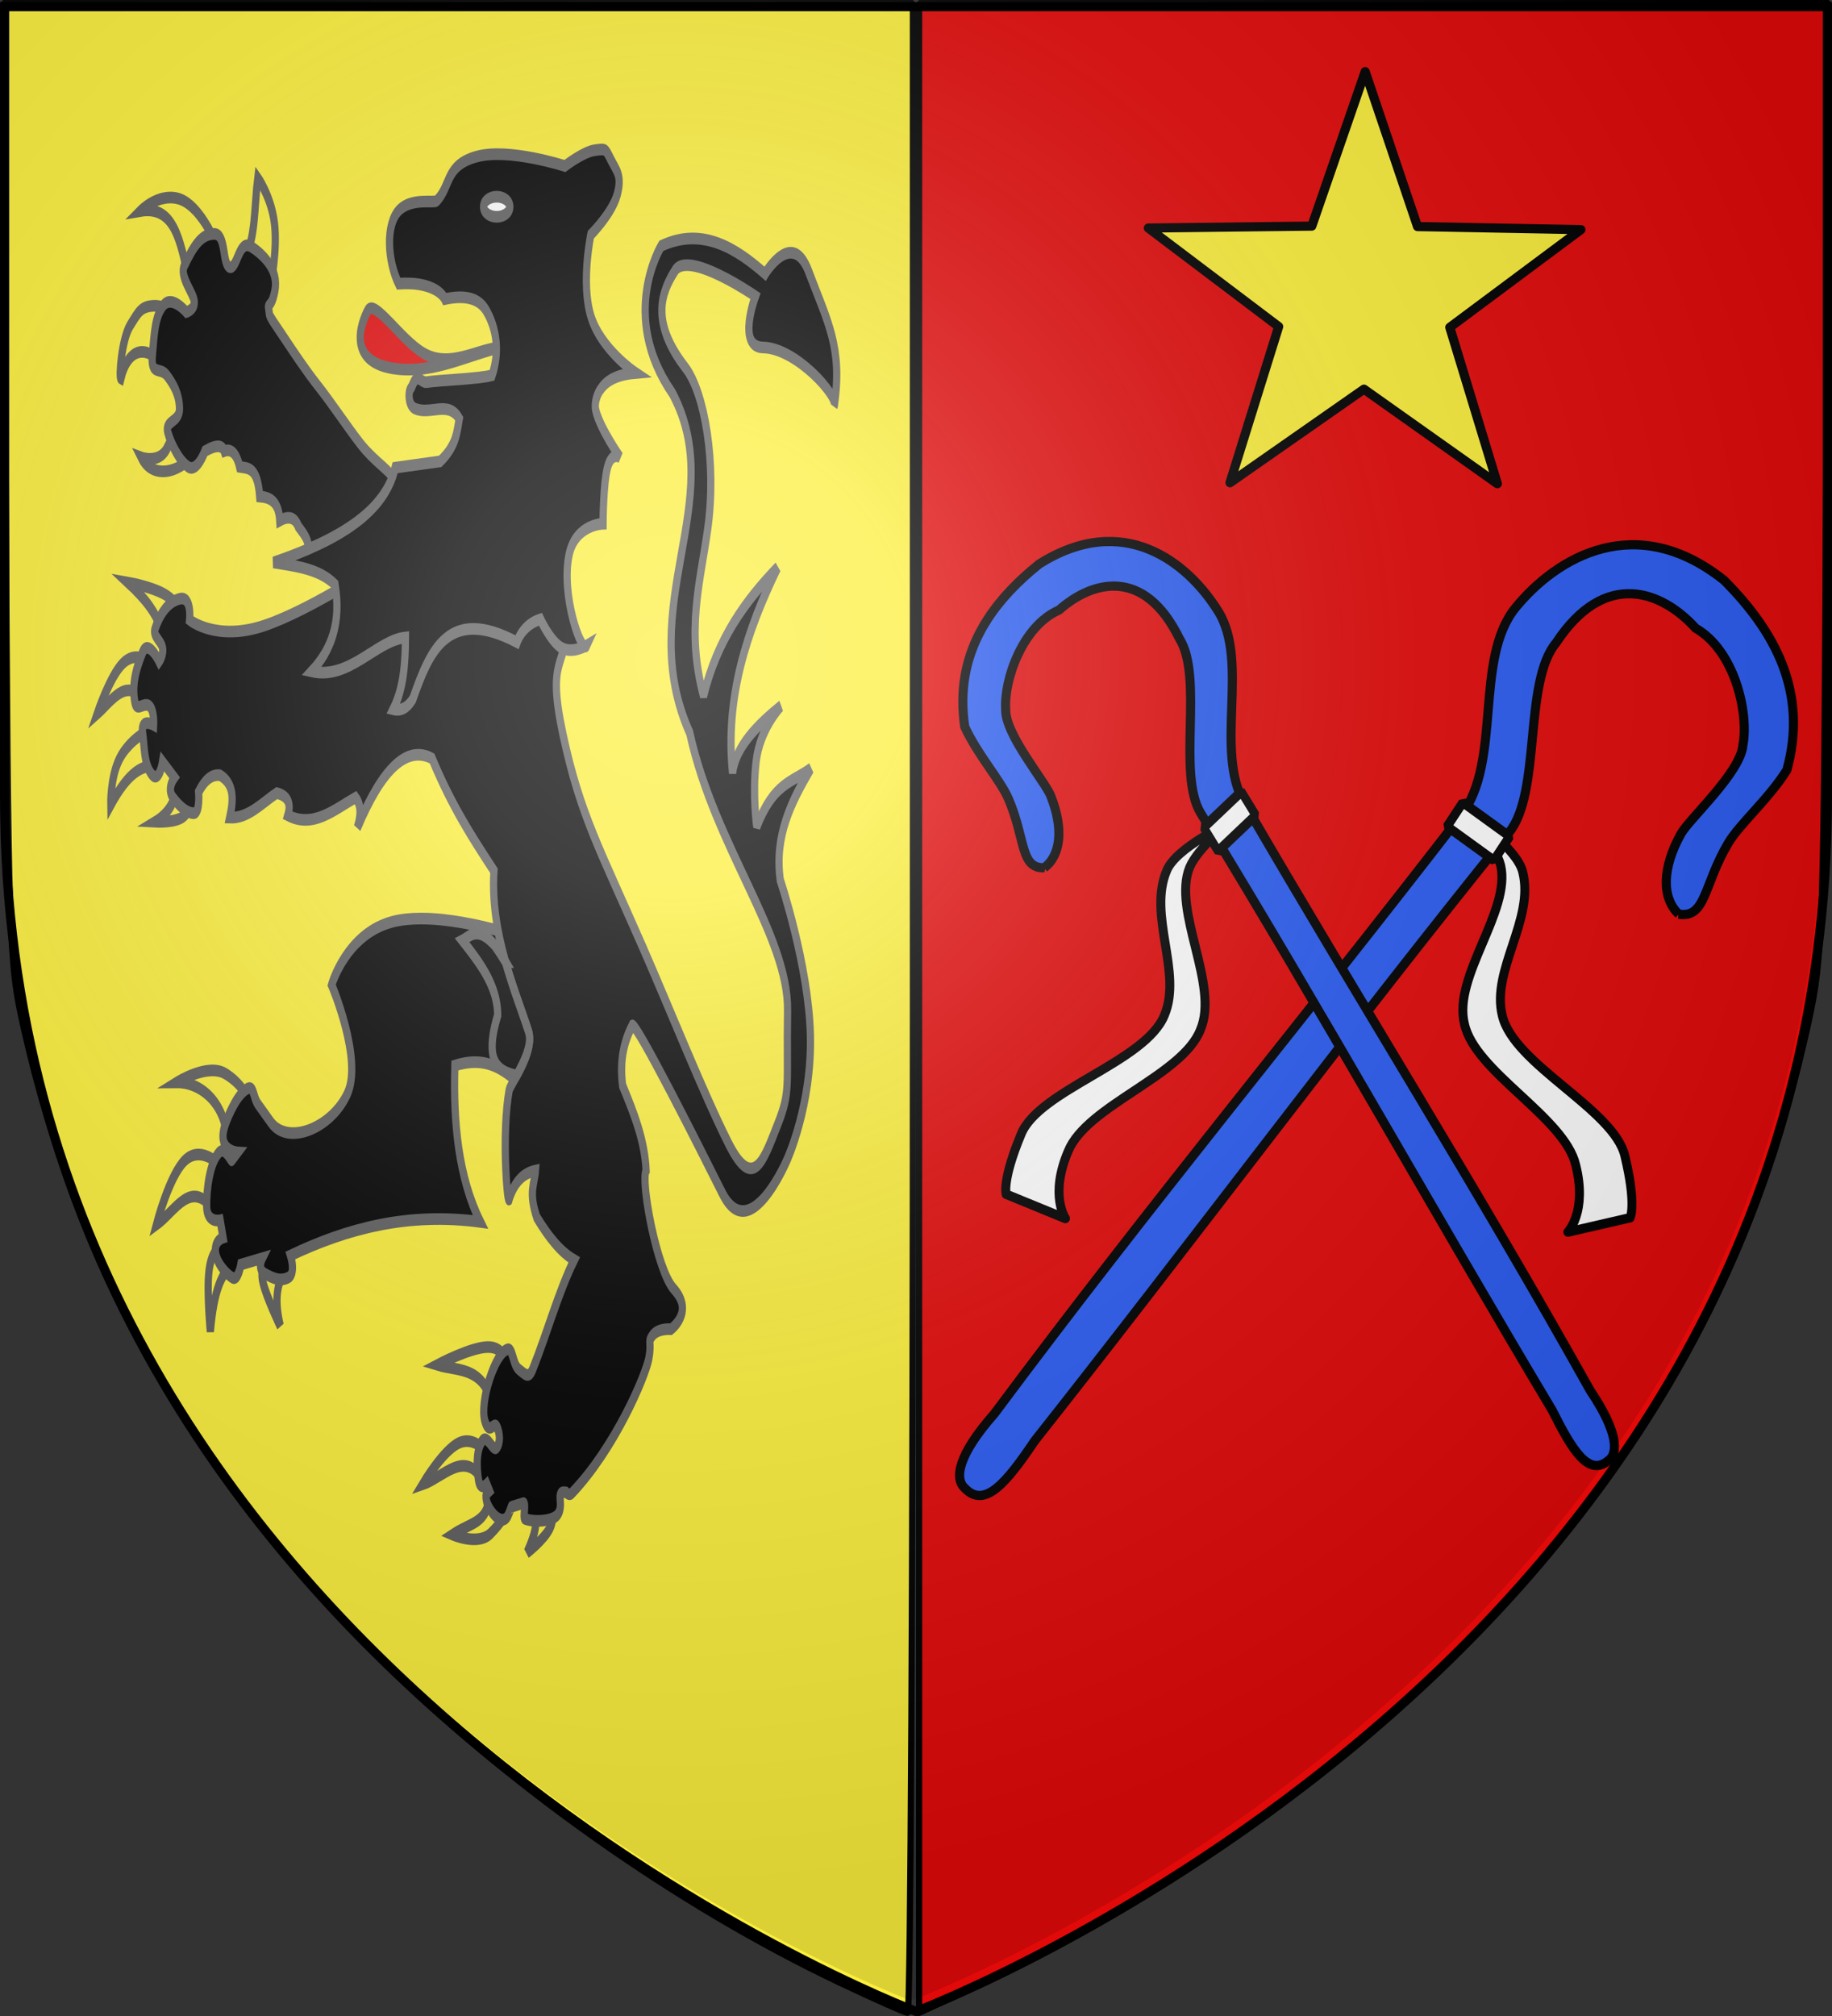 <svg xmlns="http://www.w3.org/2000/svg" xmlns:xlink="http://www.w3.org/1999/xlink" height="660" width="600" version="1.0"><rect width="100%" height="100%" fill="#333333" stroke="none"/><defs><radialGradient xlink:href="#a" id="b" gradientUnits="userSpaceOnUse" gradientTransform="matrix(1.353 0 0 1.349 -79.193 -89.24)" cx="221.445" cy="226.331" fx="221.445" fy="226.331" r="300"/><linearGradient id="a"><stop style="stop-color:white;stop-opacity:.314" offset="0"/><stop offset=".19" style="stop-color:white;stop-opacity:.251"/><stop style="stop-color:#6b6b6b;stop-opacity:.125" offset=".6"/><stop style="stop-color:black;stop-opacity:.125" offset="1"/></linearGradient></defs><g style="display:inline"><path style="fill:none;stroke:#000;stroke-width:1px;stroke-linecap:butt;stroke-linejoin:miter;stroke-opacity:1" d="M300.801 660V2.278"/><path style="fill:#fcef3c;fill-opacity:1;fill-rule:nonzero;stroke:#000;stroke-width:2.027;stroke-linecap:round;stroke-miterlimit:0;stroke-opacity:1;stroke-dasharray:none;stroke-dashoffset:0" d="M275.124 649.135c-53.372-25.296-109.738-65.151-152.202-107.622-60.837-60.846-97.326-125.83-115.191-205.146-4.845-21.508-5.035-27.31-5.862-178.791L1.013 1.013h297.974V330.08c0 180.986-.767 328.994-1.705 328.908-.937-.087-10.909-4.52-22.158-9.852h0z"/><path style="fill:#e20909;fill-opacity:1;fill-rule:nonzero;stroke:#000;stroke-width:2.035;stroke-linecap:round;stroke-miterlimit:0;stroke-opacity:1;stroke-dasharray:none;stroke-dashoffset:0" d="M301.017 330V1.017h297.966l-.868 155.458c-.832 149.09-1.07 156.391-5.823 178.236-16.04 73.715-49.193 136.189-102.143 192.472-45.577 48.447-108.824 94.476-166.907 121.47l-22.225 10.33V330z"/></g><g style="stroke:#5f5e5e;stroke-opacity:1;stroke-width:4.145;stroke-miterlimit:4;stroke-dasharray:none"><path style="fill:#fcef3c;fill-opacity:1;fill-rule:evenodd;stroke:#5f5e5e;stroke-width:4.145;stroke-linecap:butt;stroke-linejoin:miter;stroke-miterlimit:4;stroke-opacity:1;stroke-dasharray:none;display:inline" d="M63.415 130.965c-10.009 7.545-24.988 8.849-30.912 1.406 0 0 10.062 2.355 14.613-3.092 6.175-7.391 6.4-10.884 7.306-9.273l8.993 10.96zM44.305 99.21c-8.763-6.845-19.332-6.062-23.605 5.059-1.132-.425.478-13.93 5.34-18.828 4.998-5.038 6.322-6.815 13.77-7.026 7.446-.21 16.86 4.215 16.86 4.215L44.305 99.21zM59.48 68.298c-4.595-12.573-7.769-25.738-27.54-23.605 0 0 9.869-6.229 21.358-4.496 14.197 2.14 24.64 19.381 23.886 19.67L59.48 68.299zM92.078 60.71c5.989-5.72 5.351-18.067 7.307-27.82 0 0 7.658 6.674 9.555 16.018 1.896 9.344-1.968 21.358-1.968 21.358L92.078 60.71z" transform="matrix(.57 0 0 .92 27.771 27.97)"/><path style="fill:#000;fill-opacity:1;fill-rule:evenodd;stroke:#5f5e5e;stroke-width:4.145;stroke-linecap:butt;stroke-linejoin:miter;stroke-miterlimit:4;stroke-opacity:1;stroke-dasharray:none;display:inline" d="m136.76 171.713-9.835-4.848c3.567-3.799-.505-6.834-4.216-9.905-2.202-3.65-6.235-3.686-10.678-2.108-.64-6.972-5.698-8.264-11.522-8.571-1.298-10.633-6.61-10.024-11.522-10.538-1.979-5.43-5.563-6.455-8.852-5.62-1.083-1.963-4.041-2.52-11.1 0 0 0-4.496 7.727-9.555 5.62-5.058-2.108-9.976-8.15-11.802-12.365-1.827-4.215 6.885-3.372 6.744-8.43-.14-5.059-3.513-8.712-7.306-11.803-3.794-3.092-9.274.28-8.29-7.026.983-7.306 1.44-13.98 6.322-17.844 4.883-3.864 13.208 2.388 13.208 2.388s5.445-.983 4.444-4.18c-1.001-3.197-8.448-8.606-5.568-12.4 5.761-7.587 10.117-11.17 17.142-11.24 7.026-.07 4.426 10.889 8.852 11.802 4.426.913 5.234-10.046 12.225-7.306 6.99 2.74 16.1 8.217 13.77 15.737-1.981 6.388-4.326 4.169-3.556 6.447 1.076 3.184-1.918.37 9.457 10.835 4.833 4.447 11.5 10.771 19.128 16.76 7.629 5.989 16.383 14.194 23.916 20.225 7.533 6.03 14.686 8.482 19.676 12.517 4.99 4.034 8.096 6.561 8.096 6.561l-49.178 25.292z" transform="matrix(.57 0 0 .92 27.771 27.97)"/><path style="fill:#fcef3c;fill-opacity:1;fill-rule:evenodd;stroke:#5f5e5e;stroke-width:4.145;stroke-linecap:butt;stroke-linejoin:miter;stroke-miterlimit:4;stroke-opacity:1;stroke-dasharray:none;display:inline" d="M81.689 378.002c1.088-14.822-14.085-23.326-28.813-23.249 0 0 17.586-6.805 27.62-3.18 10.035 3.627 13.712 9.34 13.712 9.34l-12.52 17.09zM74.138 400.258c-13.07-11.426-21.685.105-32.986 5.166 0 0 7.352-17.436 16.294-22.851 8.942-5.415 19.474 1.192 19.474 1.192l-2.782 16.493zM84.073 420.328c-5.28 2.459-9.801 7.955-11.922 23.05 0 0-2.186-14.01-.795-21.46 1.39-7.452 6.359-8.347 6.359-8.347l6.358 6.757zM114.277 422.712c-4.496 4.583-4.907 10.917-1.987 18.679 0 0-7.948-10.234-9.935-15.5-1.987-5.265 1.987-5.563 1.987-5.563l9.935 2.384z" transform="matrix(.57 0 0 .92 27.771 27.97)"/><path style="fill:#000;fill-opacity:1;fill-rule:evenodd;stroke:#5f5e5e;stroke-width:4.145;stroke-linecap:butt;stroke-linejoin:miter;stroke-miterlimit:4;stroke-opacity:1;stroke-dasharray:none;display:inline" d="M193.118 296.464c-5.848 0-11.483.341-16.462 1.158-26.556 4.356-34.833 22.47-34.833 22.47s18.115 26.553 8.982 38.778c-9.133 12.224-34.157 18.494-43.847 10.108l-7.292-6.322c-3.565-3.084-2.11-7.848-7.73-5.038-5.62 2.81-10.815 10.724-11.956 13.614-3.173 8.036 7.887 8.45 7.887 8.45l-3.38 2.785c-.32.72-3.883-5.116-7.292-2.785-5.416 3.703-7.308 13.206-7.167 19.247.14 6.042 7.73 4.914 7.73 4.914l1.69 6.166s-4.943.995-4.381 5.07c.562 4.074 6.927 8.28 9.983 9.263 3.056.984 4.632-4.757 4.632-4.757l12.237-2.253s-3.102 3.916 1.815 5.602c4.918 1.686 8.747 2.688 13.208 1.283 4.46-1.405 1.283-7.887 1.283-7.887 32.505-9.58 67.579-15.4 109.038-11.924-12.449-15.81-15.61-34.98-14.616-55.645 16.252-3.176 25.67.468 34.27 4.945 4.147-4.593 10.694-11.947 8.044-17.026-5.135-9.839-13.337-22.11-17.495-35.96-10.885-1.823-28.433-4.26-44.348-4.256z" transform="matrix(.57 0 0 .92 27.771 27.97)"/><path style="fill:#fcef3c;fill-opacity:1;fill-rule:evenodd;stroke:#5f5e5e;stroke-width:4.145;stroke-linecap:butt;stroke-linejoin:miter;stroke-miterlimit:4;stroke-opacity:1;stroke-dasharray:none;display:inline" d="M44.133 194.395c-2.452-6.44-9.972-12.1-19.275-17.487 0 0 12.866 1.391 20.467 3.974 7.6 2.583 9.935 6.359 9.935 6.359l-11.127 7.154zM33.402 218.041c-10.233-7.085-17.934 1.024-26.23 5.564 0 0 7.164-13.166 14.516-17.836 7.353-4.67 14.894-.843 14.894-.843l-3.18 13.115zM40.357 242.085c-7.213.069-14.89 1.814-25.435 13.91 0 0-.347-9.688 4.968-16.295 5.316-6.607 16.294-10.134 16.294-10.134l4.173 12.519zM51.88 251.647c-.563 3.908-4.917 7.956-11.386 10.39 0 0 11.487.422 16.157-1.87 4.67-2.29 3.577-5.96 3.577-5.96l-8.348-2.56zM256.156 506.568c3.506 2.248 5.008 5.9-1.987 15.499 0 0 9.836-4.67 13.115-8.743 3.278-4.074 0-7.551 0-7.551l-11.128.795zM232.31 501.401c-.442 10.31-10.165 9.82-21.062 14.307 0 0 14.803 3.974 21.858-.397 7.054-4.372 10.333-8.346 10.333-8.346l-11.128-5.564zM228.337 496.235c-9.748-10.989-22.514-.846-34.178 1.59 0 0 11.425-11.923 20.665-14.705 9.24-2.782 16.295 3.577 16.295 3.577l-2.782 9.538zM235.093 472.787c-3.935-17.375-19.707-15.023-32.589-17.487 0 0 19.077-6.259 29.012-6.358 9.935-.1 10.73 5.961 10.73 5.961l-7.153 17.884z" transform="matrix(.57 0 0 .92 27.771 27.97)"/><path style="fill:#000;fill-opacity:1;fill-rule:evenodd;stroke:#5f5e5e;stroke-width:4.145;stroke-linecap:butt;stroke-linejoin:miter;stroke-miterlimit:4;stroke-opacity:1;stroke-dasharray:none;display:inline" d="M345.078 100.405c11.075 8.859 18.089 34.112 12.862 57.335-4.398 19.543-12.5 35.913-2.43 59.506 7.89-20.262 24.124-33.85 42.525-45.703-17.67 22.65-30.264 46.266-25.832 73.125 1.637-9.22 13.587-16.723 27.819-23.845 0 0-12.121 7.948-14.307 19.87-2.186 11.923.397 23.051.397 23.051 9.537-15.65 20.486-15.753 30.999-20.666-11.013 11.766-21.044 23.813-17.487 39.742 0 0 16.295 30.204 17.288 55.043.994 24.839-13.313 44.312-13.313 44.312s-21.492 31.563-37.358 11.923c-12.475-15.443-49.122-60.528-51.664-59.613-4.446 5.426-7.433 11.824-5.564 21.46 6.455 9.714 12.76 19.454 13.512 30.204-3.215 3.93 6.196 35.503 15.897 42.127 12.02 8.208-1.59 14.307-1.59 14.307s-7.352-.397-10.531 2.186c-3.18 2.583-.415 2.09-2.186 8.147-1.744 5.96-19.17 31.763-44.4 48.091-1.392.901-3.142-.352-3.142-.352-6.753-.76-.8 4.4-4.874 7.904-2.978 2.562-14.168 2.714-18.935 1.501-1.063-.27.909-5.893-.72-5.582l-6.956 1.331c-.053-.009-.458 1.053-1.778 2.886-3.43 4.761-11.667-1.654-12.609-5.45-.62-2.501.34-2.085 1.819-3.033l-1.59-2.46s-3.723 2.523-4.717-1.546c-.993-4.068-1.453-9.887 1.726-13.464 3.18-3.576 6.511 3.792 8.743 1.967 2.232-1.824 1.855-4.995.185-7.298-1.67-2.302-4.236 3.094-6.864-1.91-3.555-6.768 5.883-24.705 13.038-25.764 2.953-.438 2.782 5.365 6.359 7.153 3.577 1.789 5.762 3.386 7.948 0 8.356-12.938 14.485-27.024 23.845-38.947-7.99-2.942-14.964-8.425-21.46-15.102-4.86-9.01-1.398-11.779-.795-16.692-6.364.876-11.86 3.488-15.238 10.333-1.066.355-4.21-23.764.136-38.947.642-2.242 14.814-13.8 11.128-20.864-7.637-14.632-22.084-34.62-19.871-57.229-12.936-12.26-24.193-23-35.57-39.94-14.306-4.77-28.614 3.444-42.92 24.64 2.614-5.345 1.675-8.557-.994-10.73-12.468 4.434-24.466 10.982-38.947 6.358 1.941-4.172.175-6.954-6.359-7.948-8.654 3.623-16.42 9.02-27.025 8.743 2.164-6.24 2.748-12.005-5.563-15.102-5.297-.393-9.136 2.13-12.32 5.961 0 0 .993 7.551-2.782 7.551-3.776 0-8.147-2.384-11.923-5.564-3.775-3.179.795-7.153.795-7.153l-6.756-5.564s-1.987 7.948-6.359 4.372c-4.372-3.577-3.974-9.24-5.166-14.705-1.193-5.465 6.358-2.782 6.358-2.782s.447-5.365-2.558-6.806c-3.006-1.44-7.08 2.236-8.172-1.142-2.186-6.756 1.192-12.916 4.372-17.884 3.179-4.968 9.538 3.18 9.538 3.18s2.93-2.634 1.813-5.093c-1.118-2.459-5.49-3.95-4.198-6.433 2.583-4.968 7.352-9.737 14.307-10.73 6.955-.994 5.564 7.55 5.564 7.55s15.3 7.75 42.921 1.988c27.621-5.763 69.151-23.05 69.151-23.05l100.945-4.77s3.18 9.936 3.577 26.627c.397 16.692-11.873 11.675-1.987 40.14s20.894 40.307 45.902 75.708c15.43 21.844 34.604 51.664 49.081 69.549 14.477 17.884 20.504 5.467 28.217-6.558 7.713-12.024 5.092-13.665 5.762-40.537.67-26.87-41.91-58.477-56.235-98.957-32.528-45.07 22.676-82.661-9.935-120.816-30.99-27.75-6.359-52.459-6.359-52.459 23.677-6.906 43.306 1.05 59.613 9.936 0 0 15.62-16.294 25.038-.795 10.921 17.974 19.656 27.087 14.704 47.69 2.554-3.405-22.025-20.509-40.934-20.666-15.223-.126-4.372-18.281-4.372-18.281s-38.55-16.493-46.1-9.14c-7.551 7.352-14.746 18.092 5.861 34.575z" transform="matrix(.57 0 0 .92 27.771 27.97)"/><path style="fill:#e20909;fill-opacity:1;fill-rule:evenodd;stroke:#5f5e5e;stroke-width:4.145;stroke-linecap:butt;stroke-linejoin:miter;stroke-miterlimit:4;stroke-opacity:1;stroke-dasharray:none;display:inline" d="M240.175 93.028c-19.938 2.844-38.988 9.392-60.7 7.868-29.46-2.067-20.885-16.156-16.861-20.795 3.834-4.42 18.956 10.362 32.036 15.175 15.176 5.585 30.352-1.492 45.525-2.248z" transform="matrix(.57 0 0 .92 27.771 27.97)"/><path style="fill:#000;fill-opacity:1;fill-rule:evenodd;stroke:#5f5e5e;stroke-width:4.145;stroke-linecap:butt;stroke-linejoin:miter;stroke-miterlimit:4;stroke-opacity:1;stroke-dasharray:none;display:inline" d="M230.62 80.101c-4.788-5.09-14.195-5.348-23.746-4.075-1.6-2.182-8.601-6.27-26.556-5.48-6.471-8.206-7.557-21.16.281-26.134 7.171-4.552 20.207-2.446 21.639-3.372 8.389-5.426 4.636-12.646 23.043-15.737 18.407-3.092 50.583 3.372 50.583 3.372s10.538-5.058 17.142-5.62c6.604-.563 6.042-.563 9.274 3.372 3.232 3.934 6.534 5.69 3.653 12.365-2.88 6.674-15.175 14.331-15.175 14.331s-5.76 17.072 0 28.945c5.761 11.873 25.854 20.234 25.854 20.234-9.091.479-16.102 2.146-19.952 5.62-2.155 1.686-4.018 4.934-3.092 7.587 2.189 6.27 14.051 16.862 14.051 16.862s-4.847-2.249-7.306 3.653c-2.46 5.901-2.53 19.952-2.53 19.952s-15.596.2-19.39 10.679c-5.252 14.508 7.454 36.402 10.117 32.598 0 0-8.29 3.161-14.613.843-6.323-2.319-12.084-10.117-12.084-10.117-6.07 1.101-11.148 4.065-13.488 8.15-39.76-13.063-50.152 3.242-59.857 20.233-3.014 3.05-6.729 4.35-11.241 3.653 6.01-7.607 6.936-16.485 7.025-25.572-16.705 1.055-32.193 15.159-53.955 12.083 11.265-7.596 17.183-17.331 13.489-30.912-9.257-5.677-22.539-6.525-35.408-7.868 39.44-8.394 64.137-18.398 69.973-33.722l25.854-2.248c9.311-5.573 9.567-10.323 10.96-15.175-6.32-6.703-16.72-1.117-25.573-3.654-3.732-1.069-3.984-5.9-2.211-7.221.886-.661 1.861-3.066 3.382-3.387 1.521-.32 3.589 1.443 5.535 1.249 7.253-.723 30.28-1.158 37.695-2.443 4.536-8.308 2.63-16.663-3.373-23.044z" transform="matrix(.57 0 0 .92 27.771 27.97)"/><path style="fill:#fff;fill-opacity:1;fill-rule:evenodd;stroke:#5f5e5e;stroke-width:4.145;stroke-linecap:butt;stroke-linejoin:miter;stroke-miterlimit:4;stroke-opacity:1;stroke-dasharray:none;display:inline" d="M244.233 43.176c.003 1.977-3.378 3.58-7.55 3.58-4.173 0-7.555-1.603-7.552-3.58-.003-1.976 3.38-3.579 7.551-3.579 4.173 0 7.554 1.603 7.551 3.58z" transform="matrix(.57 0 0 .92 27.771 27.97)"/><path style="fill:#000;fill-opacity:1;fill-rule:evenodd;stroke:#5f5e5e;stroke-width:4.145;stroke-linecap:butt;stroke-linejoin:miter;stroke-miterlimit:4;stroke-opacity:1;stroke-dasharray:none" d="M225.385 301.816c-3.34-.06-5.744 1.498-8.513 2.41 10.127 8.03 20.216 16.071 20.375 26.633-7.917 16.534.195 20.045 10.89 21.47 4.078-4.599 9.224-11.05 6.824-15.649-3.693-7.075-8.953-15.423-13.176-24.693a103.817 103.817 0 0 0-6.26-6.04c-4.374-3.06-7.542-4.086-10.14-4.131z" transform="matrix(.57 0 0 .92 27.771 27.97)"/></g><g style="stroke-width:3.151;stroke-miterlimit:0;stroke-dasharray:none"><path style="fill:#2b5df2;fill-opacity:1;fill-rule:evenodd;stroke:#000;stroke-width:3.151;stroke-linecap:butt;stroke-linejoin:miter;stroke-miterlimit:0;stroke-opacity:1;stroke-dasharray:none" d="M1001.19 506.41c9.448 1.454 8.512-9.962 17.088-24.277 3.995-6.668 14.012-15.102 20.297-25.047 7.399-26.64-4.141-47.436-21.714-64.885-30.466-24.026-57.855-7.915-72.113 9.347-14.45 17.493-4.6 52.752-18.794 70.967-55.033 70.624-107.126 132.562-161.48 204.795-12.75 14.294-13.798 22.28-10.227 25.434 6.928 7.252 14.544-2.027 24.173-16.15 55.136-69.017 108.412-140.044 164.144-208.238 11.134-13.623 4.854-51.46 16.219-64.817 16.904-25.295 36.546-17.71 48.257-4.942 13.602 7.737 18.388 29.084 16.334 39.933-.755 9.406-18.512 25.183-21.456 30.434-6.616 11.8-6.622 21.965-.728 27.446z" transform="matrix(.947 0 0 .957 -398.307 -185.347)"/><path style="fill:#2b5df2;fill-opacity:1;fill-rule:evenodd;stroke:#000;stroke-width:3.151;stroke-linecap:butt;stroke-linejoin:miter;stroke-miterlimit:0;stroke-opacity:1;stroke-dasharray:none" d="M781.743 490.536c-8.401.265-6.393-9.847-12.387-23.596-2.792-6.404-10.658-15.05-15.109-24.636-3.68-24.65 8.567-41.99 25.732-55.678 29.109-18.157 51.342-.739 61.99 16.27 10.792 17.237-1.488 47.705 9.004 65.56 40.682 69.226 79.704 130.357 119.624 200.949 9.642 14.187 9.723 21.448 6.276 23.878-6.806 5.73-12.487-3.407-19.421-17.1-40.94-67.8-80.046-137.194-121.592-204.322-8.3-13.41 1.132-46.576-7.396-59.775-12.12-24.486-30.063-19.852-41.62-9.712-12.685 5.432-19.092 24.008-18.431 33.94-.322 8.5 13.536 24.563 15.559 29.584 4.545 11.284 3.49 20.38-2.23 24.637z" transform="matrix(.947 0 0 .957 -398.307 -185.347)"/></g><g style="stroke-width:6.252;stroke-miterlimit:0;stroke-dasharray:none"><g style="display:inline;stroke-width:6.252;stroke-miterlimit:0;stroke-dasharray:none"><path d="M289.045 233.97s-22.993 13.706-30.07 26.035c-15.077 27.317 12.833 80.795-3.374 108.875-15.34 29.041-83.488 40.403-99.449 69.1-16.063 27.74-6.438 44.64-6.438 44.64l-39.308-21.366s-2.222-9.39 14.422-38.846c15.526-27.729 90.67-36.92 106.826-66.251 15.43-26.885-4.92-67.888 11.297-96.089 7.855-14.35 46.094-26.097 46.094-26.097z" style="fill:#fff;fill-opacity:1;fill-rule:evenodd;stroke:#000;stroke-width:6.252;stroke-linecap:butt;stroke-linejoin:round;stroke-miterlimit:0;stroke-opacity:1;stroke-dasharray:none;display:inline" transform="matrix(.468 -.062 .047 .486 256.199 173.658)"/></g><g style="stroke-width:8.04;stroke-miterlimit:0;stroke-dasharray:none"><path style="fill:#fff;fill-opacity:1;fill-rule:nonzero;stroke:#000;stroke-width:8.04;stroke-linecap:round;stroke-miterlimit:0;stroke-opacity:1;stroke-dasharray:none;stroke-dashoffset:0" d="M278.885 224.907h47.435v22.9h-47.435z" transform="matrix(.26 -.247 .207 .339 275.138 263.534)"/></g></g><g style="stroke-width:6.252;stroke-miterlimit:0;stroke-dasharray:none"><g style="display:inline;stroke-width:6.252;stroke-miterlimit:0;stroke-dasharray:none"><path d="M289.045 233.97s-22.993 13.706-30.07 26.035c-15.077 27.317 12.833 80.795-3.374 108.875-15.34 29.041-83.488 40.403-99.449 69.1-16.063 27.74-6.438 44.64-6.438 44.64l-39.308-21.366s-2.222-9.39 14.422-38.846c15.526-27.729 90.67-36.92 106.826-66.251 15.43-26.885-4.92-67.888 11.297-96.089 7.855-14.35 46.094-26.097 46.094-26.097z" style="fill:#fff;fill-opacity:1;fill-rule:evenodd;stroke:#000;stroke-width:6.252;stroke-linecap:butt;stroke-linejoin:round;stroke-miterlimit:0;stroke-opacity:1;stroke-dasharray:none;display:inline" transform="matrix(-.452 -.137 -.123 .472 640.522 196.08)"/></g><g style="stroke-width:7.429;stroke-miterlimit:0;stroke-dasharray:none"><path style="fill:#fff;fill-opacity:1;fill-rule:nonzero;stroke:#000;stroke-width:7.429;stroke-linecap:round;stroke-miterlimit:0;stroke-opacity:1;stroke-dasharray:none;stroke-dashoffset:0" d="M278.885 224.907h47.435v22.9h-47.435z" transform="matrix(-.323 -.234 -.225 .343 635.107 261.938)"/></g></g><path style="fill:#fcef3c;fill-opacity:1;stroke:#000;stroke-width:3;stroke-linecap:round;stroke-linejoin:round;stroke-miterlimit:0;stroke-opacity:1;stroke-dasharray:none" d="m-125.059 215.971-43.689-30.958-43.874 30.635 15.942-51.117-42.694-32.26 53.542-.634 17.488-50.574 17.148 50.726 53.503 1.004-42.944 31.984z" transform="translate(615.458 -57.611)"/><path d="M298.437 655.006s298.5-112.32 298.5-397.771V-1.317h-597v258.552c0 285.451 298.5 397.771 298.5 397.771z" style="fill:url(#b);fill-opacity:1;fill-rule:evenodd;stroke:none"/><path d="M300 658.5S1.5 546.18 1.5 260.728V2.176h597v258.552C598.5 546.18 300 658.5 300 658.5z" style="opacity:1;fill:none;fill-opacity:1;fill-rule:evenodd;stroke:#000;stroke-width:3;stroke-linecap:butt;stroke-linejoin:miter;stroke-miterlimit:4;stroke-dasharray:none;stroke-opacity:1"/></svg>